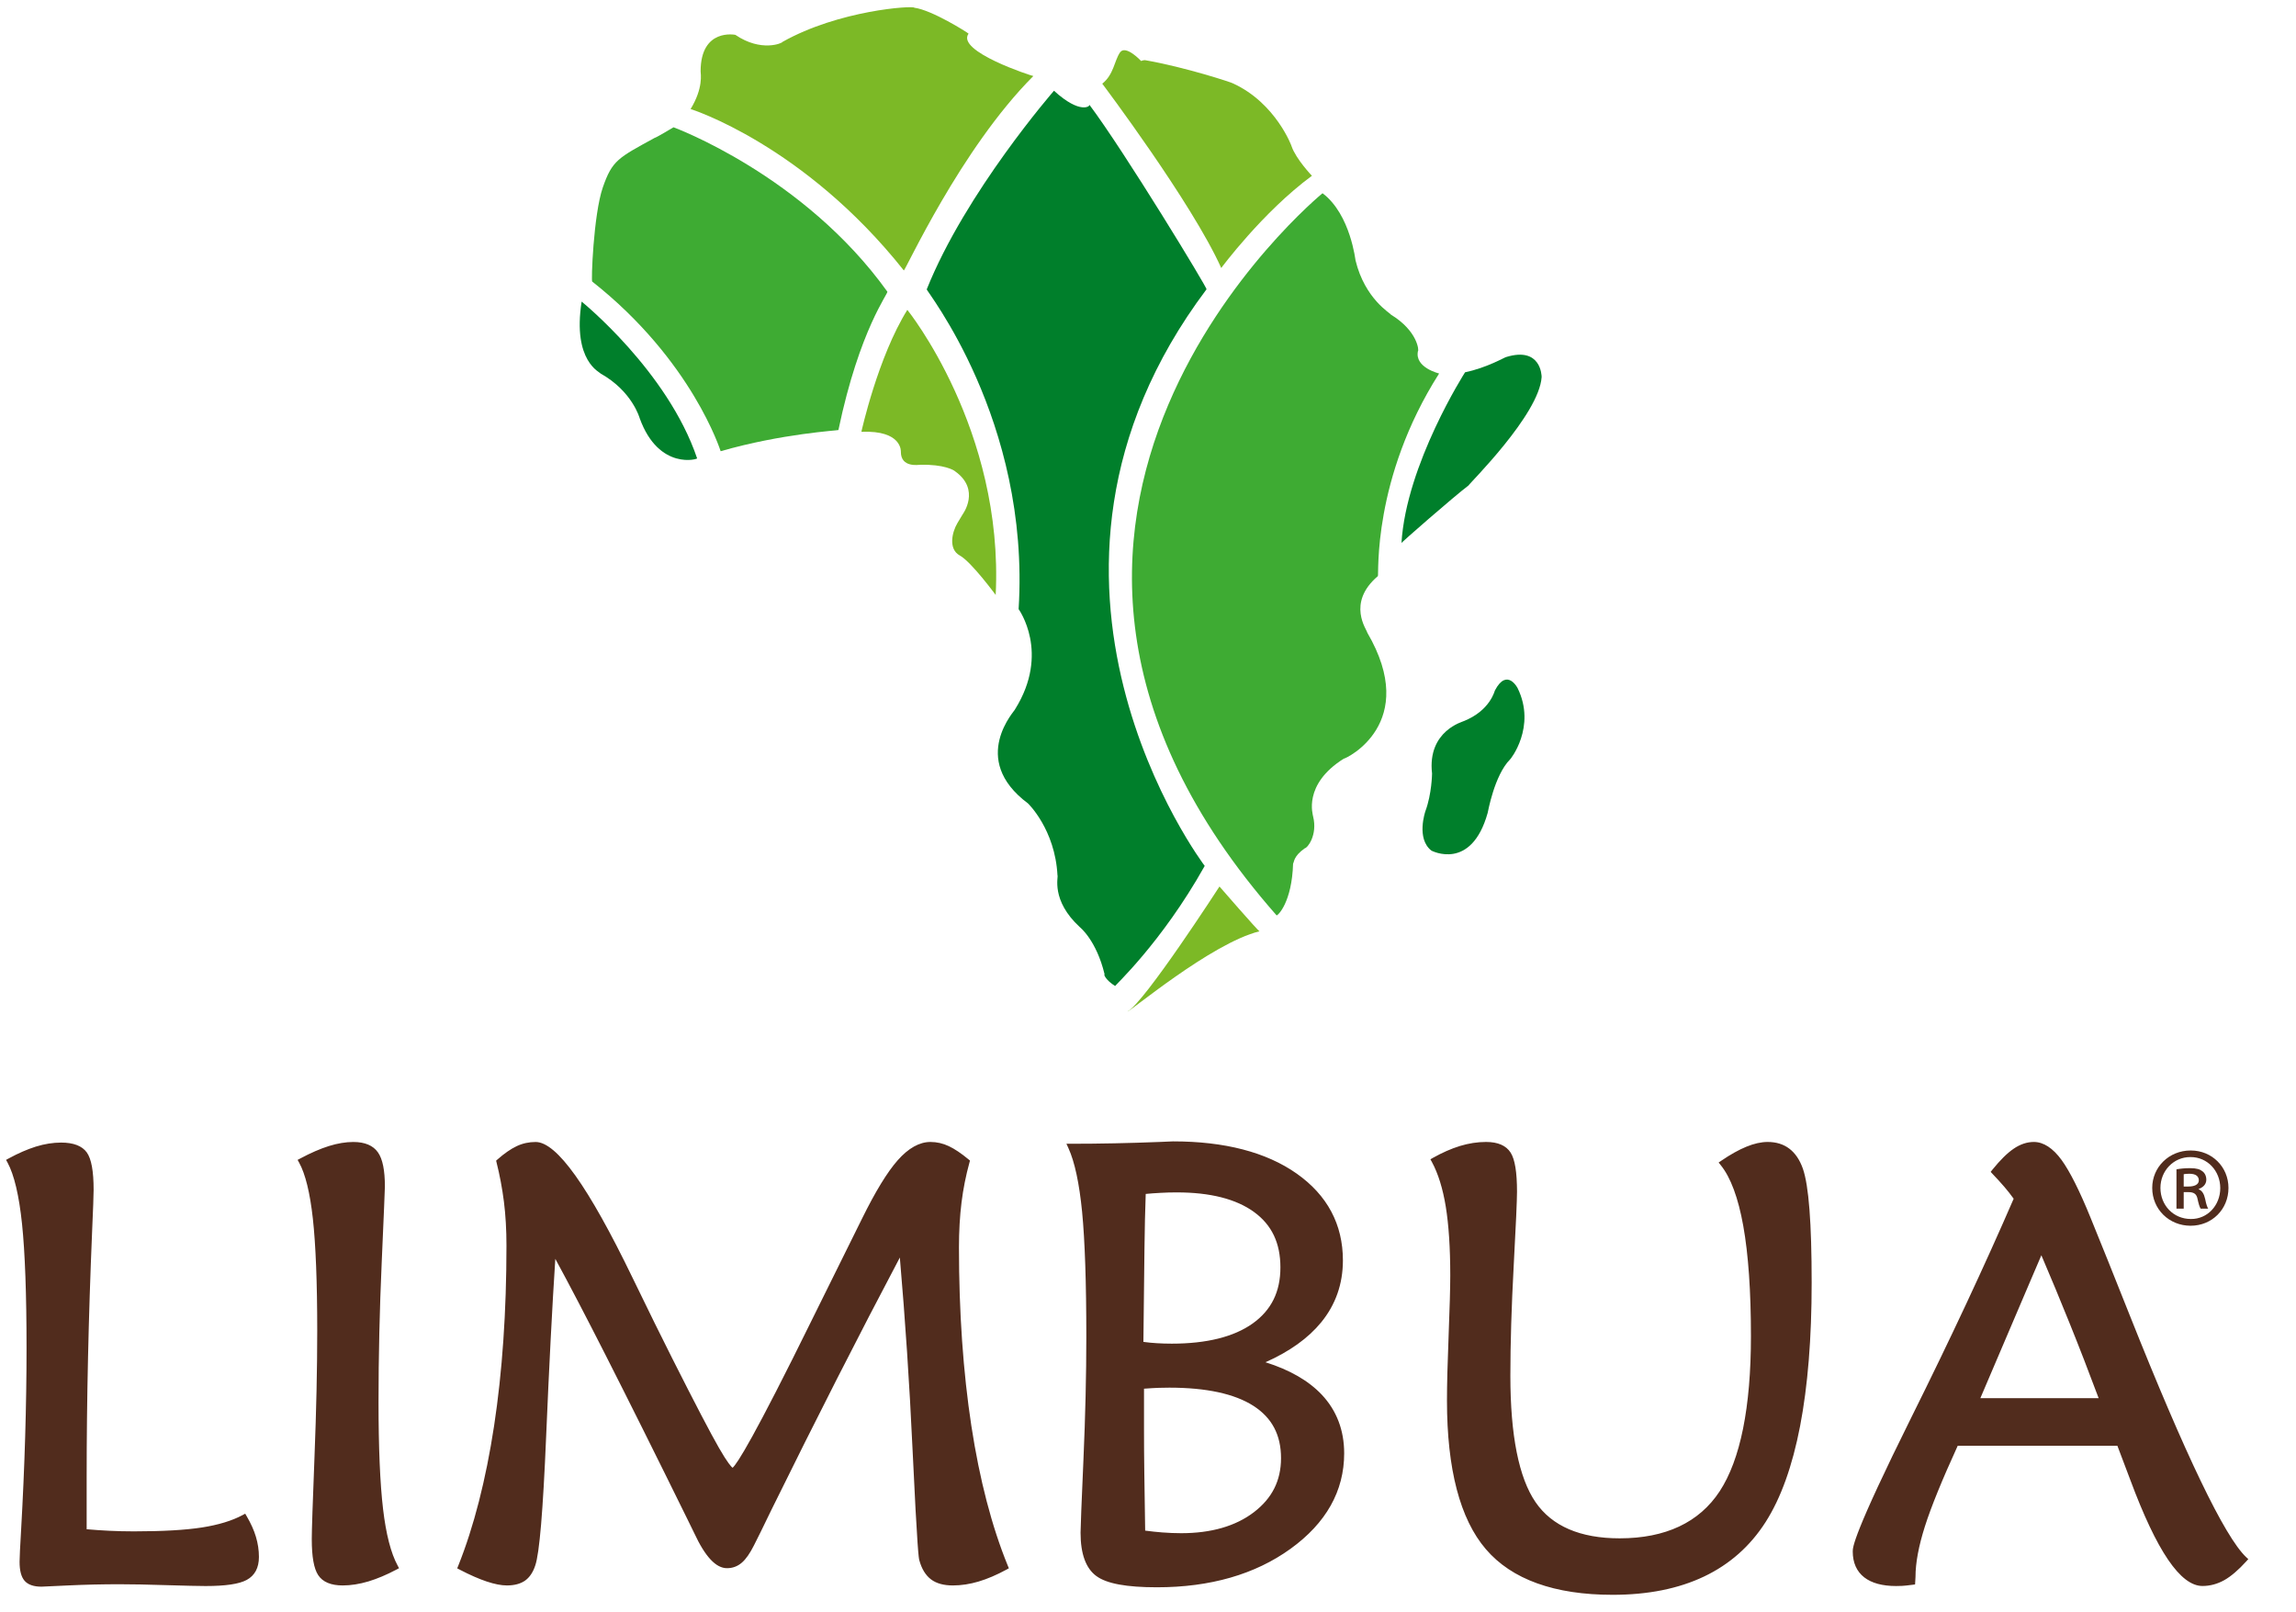 <?xml version="1.0" encoding="utf-8"?>
<!-- Generator: Adobe Illustrator 16.0.0, SVG Export Plug-In . SVG Version: 6.00 Build 0)  -->
<!DOCTYPE svg PUBLIC "-//W3C//DTD SVG 1.1//EN" "http://www.w3.org/Graphics/SVG/1.1/DTD/svg11.dtd">
<svg version="1.1" id="Ebene_1" xmlns="http://www.w3.org/2000/svg" xmlns:xlink="http://www.w3.org/1999/xlink" x="0px" y="0px"
	 width="106.834px" height="75px" viewBox="0 23.917 106.834 75" enable-background="new 0 23.917 106.834 75" xml:space="preserve"
	>
<g>
	<path fill="#512C1D" d="M17.824,94.123L17.824,94.123c-0.14-1.183-0.211-2.86-0.211-4.985c0-2.108,0.05-4.3,0.149-6.509
		c0.098-2.213,0.147-3.393,0.147-3.508c0-0.76-0.105-1.28-0.322-1.589c-0.224-0.322-0.61-0.485-1.146-0.485
		c-0.354,0-0.736,0.064-1.135,0.188c-0.4,0.125-0.847,0.319-1.328,0.576l-0.13,0.069l0.071,0.129c0.29,0.524,0.505,1.4,0.638,2.6
		c0.134,1.213,0.204,2.968,0.204,5.218c0,1.754-0.043,3.728-0.127,5.863c-0.085,2.174-0.127,3.427-0.127,3.831
		c0,0.824,0.098,1.374,0.299,1.678c0.209,0.319,0.594,0.48,1.142,0.48c0.378,0,0.781-0.064,1.197-0.188
		c0.407-0.124,0.842-0.306,1.294-0.546l0.128-0.068l-0.068-0.129C18.188,96.174,17.962,95.292,17.824,94.123 M11.479,94.459
		l-0.07-0.119l-0.122,0.066c-0.49,0.263-1.124,0.456-1.885,0.575c-0.764,0.12-1.831,0.182-3.175,0.182
		c-0.405,0-0.782-0.01-1.156-0.028c-0.344-0.016-0.692-0.041-1.039-0.071v-2.433c0-3.563,0.085-7.401,0.253-11.405
		c0.047-1.07,0.071-1.71,0.071-1.951c0-0.873-0.104-1.442-0.317-1.741c-0.22-0.305-0.622-0.459-1.195-0.459
		c-0.378,0-0.774,0.063-1.178,0.188c-0.398,0.126-0.822,0.31-1.258,0.548L0.282,77.88l0.069,0.125
		c0.309,0.571,0.536,1.53,0.674,2.85c0.139,1.333,0.21,3.274,0.21,5.775c0,2.665-0.085,5.517-0.253,8.474
		c-0.046,0.781-0.071,1.275-0.071,1.473c0,0.416,0.077,0.705,0.233,0.885c0.159,0.182,0.423,0.274,0.784,0.274
		c0.021,0,0.785-0.036,1.232-0.057c0.803-0.038,1.611-0.056,2.403-0.056c0.583,0,1.316,0.014,2.18,0.042
		c0.88,0.026,1.492,0.041,1.822,0.041c0.935,0,1.561-0.093,1.914-0.284c0.378-0.205,0.569-0.564,0.569-1.07
		c0-0.313-0.047-0.627-0.14-0.938C11.817,95.108,11.671,94.787,11.479,94.459 M45.198,90.256c-0.382-2.498-0.577-5.292-0.577-8.304
		c0-0.751,0.04-1.455,0.119-2.09c0.078-0.63,0.203-1.257,0.369-1.859l0.025-0.09l-0.072-0.06c-0.335-0.278-0.642-0.484-0.911-0.611
		c-0.275-0.131-0.563-0.196-0.857-0.196c-0.511,0-1.025,0.286-1.524,0.852c-0.48,0.542-1.041,1.458-1.663,2.722
		c-0.527,1.064-1.219,2.462-2.074,4.188l-0.222,0.449c-2.736,5.562-3.511,6.765-3.724,6.948c-0.062-0.049-0.237-0.235-0.635-0.929
		c-0.385-0.668-1.116-2.067-2.173-4.163c-0.467-0.924-1.088-2.184-1.844-3.744c-2.057-4.254-3.532-6.322-4.512-6.322
		c-0.313,0-0.611,0.065-0.886,0.196c-0.271,0.129-0.569,0.335-0.886,0.614l-0.066,0.059L23.105,78
		c0.147,0.583,0.262,1.195,0.342,1.82c0.079,0.623,0.119,1.312,0.119,2.046c0,3.059-0.194,5.883-0.576,8.389
		c-0.382,2.505-0.942,4.694-1.667,6.507l-0.049,0.121l0.116,0.061c0.473,0.247,0.895,0.431,1.254,0.551
		c0.363,0.121,0.68,0.184,0.941,0.184c0.348,0,0.631-0.076,0.844-0.223c0.212-0.15,0.373-0.388,0.476-0.705
		c0.195-0.557,0.361-2.524,0.508-6.022c0.136-3.219,0.279-5.989,0.426-8.245c0.64,1.175,1.427,2.682,2.344,4.487
		c1.036,2.038,2.333,4.637,3.853,7.727c0.065,0.131,0.155,0.313,0.266,0.544c0.51,1.1,1.01,1.634,1.526,1.634
		c0.261,0,0.494-0.086,0.693-0.26c0.189-0.164,0.374-0.429,0.562-0.804c0.148-0.288,0.417-0.833,0.818-1.664
		c2.073-4.21,4.079-8.15,5.969-11.725c0.25,2.883,0.449,5.871,0.59,8.9c0.226,4.82,0.292,5.087,0.315,5.179
		c0.11,0.405,0.294,0.706,0.547,0.896c0.249,0.188,0.591,0.281,1.016,0.281c0.39,0,0.792-0.062,1.196-0.182s0.839-0.306,1.296-0.554
		l0.113-0.063l-0.049-0.118C46.15,94.941,45.58,92.751,45.198,90.256 M104.511,96.359c-1.003-0.956-2.825-4.746-5.418-11.261
		c-0.751-1.89-1.362-3.412-1.817-4.524c-0.509-1.253-0.964-2.157-1.348-2.687c-0.407-0.557-0.843-0.841-1.293-0.841
		c-0.319,0-0.638,0.107-0.948,0.321c-0.295,0.202-0.626,0.531-0.982,0.972l-0.078,0.099l0.086,0.093
		c0.194,0.202,0.381,0.407,0.553,0.607c0.153,0.177,0.296,0.362,0.431,0.549c-1.346,3.104-2.939,6.513-4.741,10.133
		c-2.747,5.525-2.747,6.091-2.747,6.277c0,0.523,0.181,0.929,0.534,1.205c0.343,0.267,0.842,0.404,1.483,0.404
		c0.088,0,0.181-0.003,0.282-0.007c0.104-0.006,0.266-0.022,0.483-0.051l0.118-0.015l0.02-0.353c0-0.649,0.148-1.439,0.439-2.353
		c0.287-0.902,0.8-2.162,1.525-3.746h7.43c0.146,0.396,0.346,0.924,0.599,1.583c1.236,3.323,2.336,4.94,3.361,4.94
		c0.354,0,0.695-0.093,1.017-0.273c0.312-0.177,0.657-0.472,1.021-0.873l0.094-0.104L104.511,96.359z M92.147,88.965
		c0.508-1.189,1.273-2.982,2.295-5.378l0.544-1.27c0.435,1.015,0.872,2.067,1.302,3.134c0.458,1.134,0.915,2.313,1.363,3.515
		L92.147,88.965L92.147,88.965z M82.25,77.046c-0.299,0-0.633,0.074-0.993,0.222c-0.355,0.146-0.745,0.364-1.159,0.647l-0.129,0.088
		l0.098,0.122c0.462,0.57,0.814,1.521,1.048,2.824c0.237,1.319,0.357,3.045,0.357,5.131c0,3.317-0.491,5.748-1.455,7.219
		c-0.954,1.452-2.521,2.188-4.656,2.188c-1.83,0-3.146-0.566-3.912-1.683c-0.778-1.135-1.171-3.113-1.171-5.878
		c0-1.5,0.052-3.223,0.155-5.12c0.103-1.9,0.154-3.06,0.154-3.445c0-0.91-0.097-1.504-0.297-1.819
		c-0.21-0.329-0.594-0.496-1.143-0.496c-0.401,0-0.812,0.064-1.218,0.188c-0.405,0.125-0.824,0.31-1.248,0.548l-0.123,0.071
		l0.068,0.124c0.292,0.538,0.508,1.236,0.646,2.075c0.138,0.849,0.209,1.924,0.209,3.196c0,0.589-0.026,1.513-0.077,2.824
		c-0.051,1.269-0.076,2.281-0.076,3.008c0,3.186,0.607,5.511,1.81,6.912c1.205,1.408,3.191,2.123,5.9,2.123
		c3.287,0,5.681-1.14,7.116-3.385c1.422-2.225,2.143-5.968,2.143-11.131c0-2.784-0.134-4.521-0.409-5.311
		C83.597,77.465,83.047,77.046,82.25,77.046 M58.883,87.295c1.12-0.498,1.99-1.121,2.591-1.856l0,0
		c0.673-0.822,1.012-1.791,1.012-2.881c0-1.677-0.725-3.036-2.153-4.042c-1.414-0.995-3.35-1.497-5.754-1.497
		c-0.071,0-0.284,0.01-0.625,0.027c-1.409,0.056-2.792,0.084-4.108,0.084h-0.224l0.093,0.204c0.292,0.641,0.505,1.637,0.636,2.964
		c0.13,1.338,0.196,3.293,0.196,5.812c0,1.773-0.045,3.698-0.134,5.72c-0.089,2.025-0.134,3.168-0.134,3.396
		c0,0.984,0.248,1.662,0.737,2.017c0.479,0.353,1.401,0.522,2.819,0.522c2.479,0,4.569-0.602,6.213-1.79
		c1.657-1.196,2.497-2.689,2.497-4.441c0-1.076-0.351-1.992-1.039-2.726C60.89,88.155,60.01,87.647,58.883,87.295 M53.252,82.033
		c0.012-0.972,0.031-1.836,0.059-2.569c0.225-0.021,0.456-0.039,0.684-0.05l0,0c0.257-0.016,0.515-0.021,0.767-0.021
		c1.548,0,2.755,0.306,3.586,0.91c0.828,0.601,1.23,1.443,1.23,2.581c0,1.135-0.423,1.988-1.291,2.608
		c-0.873,0.621-2.139,0.938-3.765,0.938c-0.232,0-0.466-0.007-0.694-0.021c-0.201-0.012-0.411-0.031-0.625-0.061
		C53.222,84.487,53.237,83.048,53.252,82.033 M58.345,94.271c-0.849,0.649-1.987,0.977-3.385,0.977
		c-0.291,0-0.585-0.013-0.876-0.035c-0.257-0.02-0.525-0.048-0.799-0.085c-0.018-1.055-0.031-1.934-0.039-2.639
		c-0.011-0.732-0.015-1.437-0.015-2.112v-1.852c0.301-0.022,0.542-0.036,0.698-0.04c0.173-0.004,0.333-0.008,0.481-0.008
		c1.72,0,3.036,0.285,3.91,0.845c0.864,0.555,1.287,1.351,1.287,2.437C59.605,92.802,59.192,93.623,58.345,94.271"/>
	<path fill="#3EAB33" d="M31.339,29.839c0,0,6.057,2.219,9.948,7.645c0.078,0.057-1.289,1.726-2.275,6.44
		c0,0.02-2.63,0.164-5.48,0.986c0,0-1.316-4.22-5.974-7.892c-0.06,0.055,0.054-3.124,0.493-4.386
		c0.438-1.259,0.712-1.369,2.412-2.301C30.518,30.332,31.339,29.839,31.339,29.839"/>
	<path fill="#007F2B" d="M27.064,37.949c0,0,4.001,3.233,5.372,7.29c0.091,0.03-1.778,0.604-2.671-1.864c0,0-0.344-1.26-1.824-2.082
		C27.941,41.238,26.626,40.744,27.064,37.949"/>
	<path fill="#7CB926" d="M32.134,28.99c0,0,5.261,1.645,9.92,7.508c0.055,0.056,2.631-5.644,6.028-9.043
		c-0.054,0-3.617-1.15-3.014-1.973c-0.055-0.056-1.698-1.096-2.521-1.205c-0.054-0.109-3.508,0.109-6.138,1.59
		c0,0.054-0.986,0.493-2.193-0.329c0,0-1.616-0.329-1.616,1.699C32.601,27.345,32.737,28.003,32.134,28.99"/>
	<path fill="#007F2B" d="M49.042,28.139c0,0-4.111,4.718-5.92,9.238c-0.089,0,4.823,6.054,4.275,14.879
		c0,0.005,1.48,2.028-0.165,4.659c0.056,0-2.192,2.302,0.603,4.383c0,0,1.26,1.206,1.37,3.345c0.055,0.054-0.328,1.15,1.042,2.411
		c0,0,0.768,0.603,1.15,2.192c-0.054,0,0.055,0.274,0.494,0.547c-0.109,0.056,2.139-1.971,4.165-5.59c0,0-10.098-13.29,0.084-26.826
		c0.078,0-3.81-6.401-5.454-8.592C50.755,28.851,50.275,29.264,49.042,28.139"/>
	<path fill="#7CB926" d="M42.219,38.333c0,0,4.494,5.563,4.111,13.263c0,0.006-1.124-1.534-1.671-1.835
		c-0.547-0.301-0.356-1.096-0.11-1.507l0.246-0.411c0,0,0.851-1.141-0.356-2c-0.055-0.055-0.521-0.329-1.617-0.302
		c-0.082,0-0.904,0.143-0.904-0.6c0,0,0.083-1.016-1.837-0.934C40.08,44.006,40.849,40.526,42.219,38.333"/>
	<path fill="#7CB926" d="M51.289,27.811c0,0,4.167,5.53,5.536,8.575c0,0,1.919-2.595,4.219-4.29c0,0-0.739-0.777-0.944-1.368
		c0.014,0.015-0.727-2.014-2.728-2.931c0-0.023-2.205-0.754-4.097-1.082c0,0-0.095,0-0.177,0.041c0,0-0.726-0.782-0.986-0.396
		C51.851,26.742,51.824,27.386,51.289,27.811"/>
	<path fill="#3EAB33" d="M61.538,32.907c0,0-18.44,15.073-2.138,33.597c0.056,0.017,0.714-0.604,0.768-2.412
		c0.055-0.055,0-0.328,0.548-0.712c0.11,0,0.602-0.603,0.383-1.48c0-0.055-0.494-1.479,1.425-2.685c0.109,0,3.562-1.645,1.096-5.865
		c0-0.109-0.987-1.37,0.493-2.63c0.054-0.055-0.273-4.521,2.85-9.427c0,0-1.15-0.273-0.985-1.042c0.053,0,0-0.932-1.261-1.699
		c0-0.054-1.206-0.712-1.643-2.521C63.073,36.087,62.854,33.895,61.538,32.907"/>
	<path fill="#007F2B" d="M68.17,41.238c0,0-2.739,4.275-2.959,7.947c-0.111,0.056,2.467-2.191,3.124-2.686
		c0-0.055,3.288-3.288,3.398-5.042c0-0.055-0.024-1.425-1.644-0.931C70.032,40.526,69.211,41.02,68.17,41.238"/>
	<path fill="#7CB926" d="M56.743,65.161c0,0-3.509,5.427-4.276,5.81c0,0.11,3.891-3.176,6.138-3.726
		C58.551,67.244,56.743,65.161,56.743,65.161"/>
	<path fill="#007F2B" d="M70.613,55.927c0,0-0.492-0.954-1.052,0.11c-0.012,0-0.208,0.942-1.469,1.436
		c0.022,0.01-1.689,0.427-1.458,2.432c0,0.012-0.011,0.944-0.307,1.744c-0.012,0.033-0.438,1.282,0.275,1.841
		c0,0,1.852,0.986,2.62-1.753c0.01-0.022,0.305-1.743,1.041-2.488C70.264,59.27,71.503,57.736,70.613,55.927"/>
	<path fill="#512C1D" d="M101.93,77.749c0.786,0,1.38,0.646,1.38,1.444c0,0.799-0.594,1.447-1.369,1.437
		c-0.811,0-1.415-0.638-1.415-1.446c0-0.789,0.604-1.435,1.392-1.435H101.93z M101.93,77.443c-0.998,0-1.786,0.768-1.786,1.741
		c0,0.996,0.789,1.76,1.786,1.76c0.995,0,1.762-0.764,1.762-1.76c0-0.974-0.767-1.741-1.751-1.741H101.93z M101.609,78.547
		c0.056-0.012,0.133-0.022,0.265-0.022c0.317,0,0.438,0.132,0.438,0.308c0,0.208-0.23,0.286-0.472,0.286h-0.231V78.547z
		 M101.609,79.38h0.222c0.251,0,0.371,0.088,0.417,0.296c0.053,0.242,0.098,0.405,0.151,0.473h0.35
		c-0.042-0.067-0.088-0.177-0.142-0.45c-0.054-0.242-0.142-0.384-0.295-0.448v-0.022c0.187-0.064,0.349-0.207,0.349-0.428
		c0-0.175-0.075-0.317-0.186-0.394c-0.107-0.087-0.263-0.142-0.568-0.142c-0.252,0-0.449,0.021-0.635,0.055v1.829h0.337V79.38z"/>
</g>
</svg>
